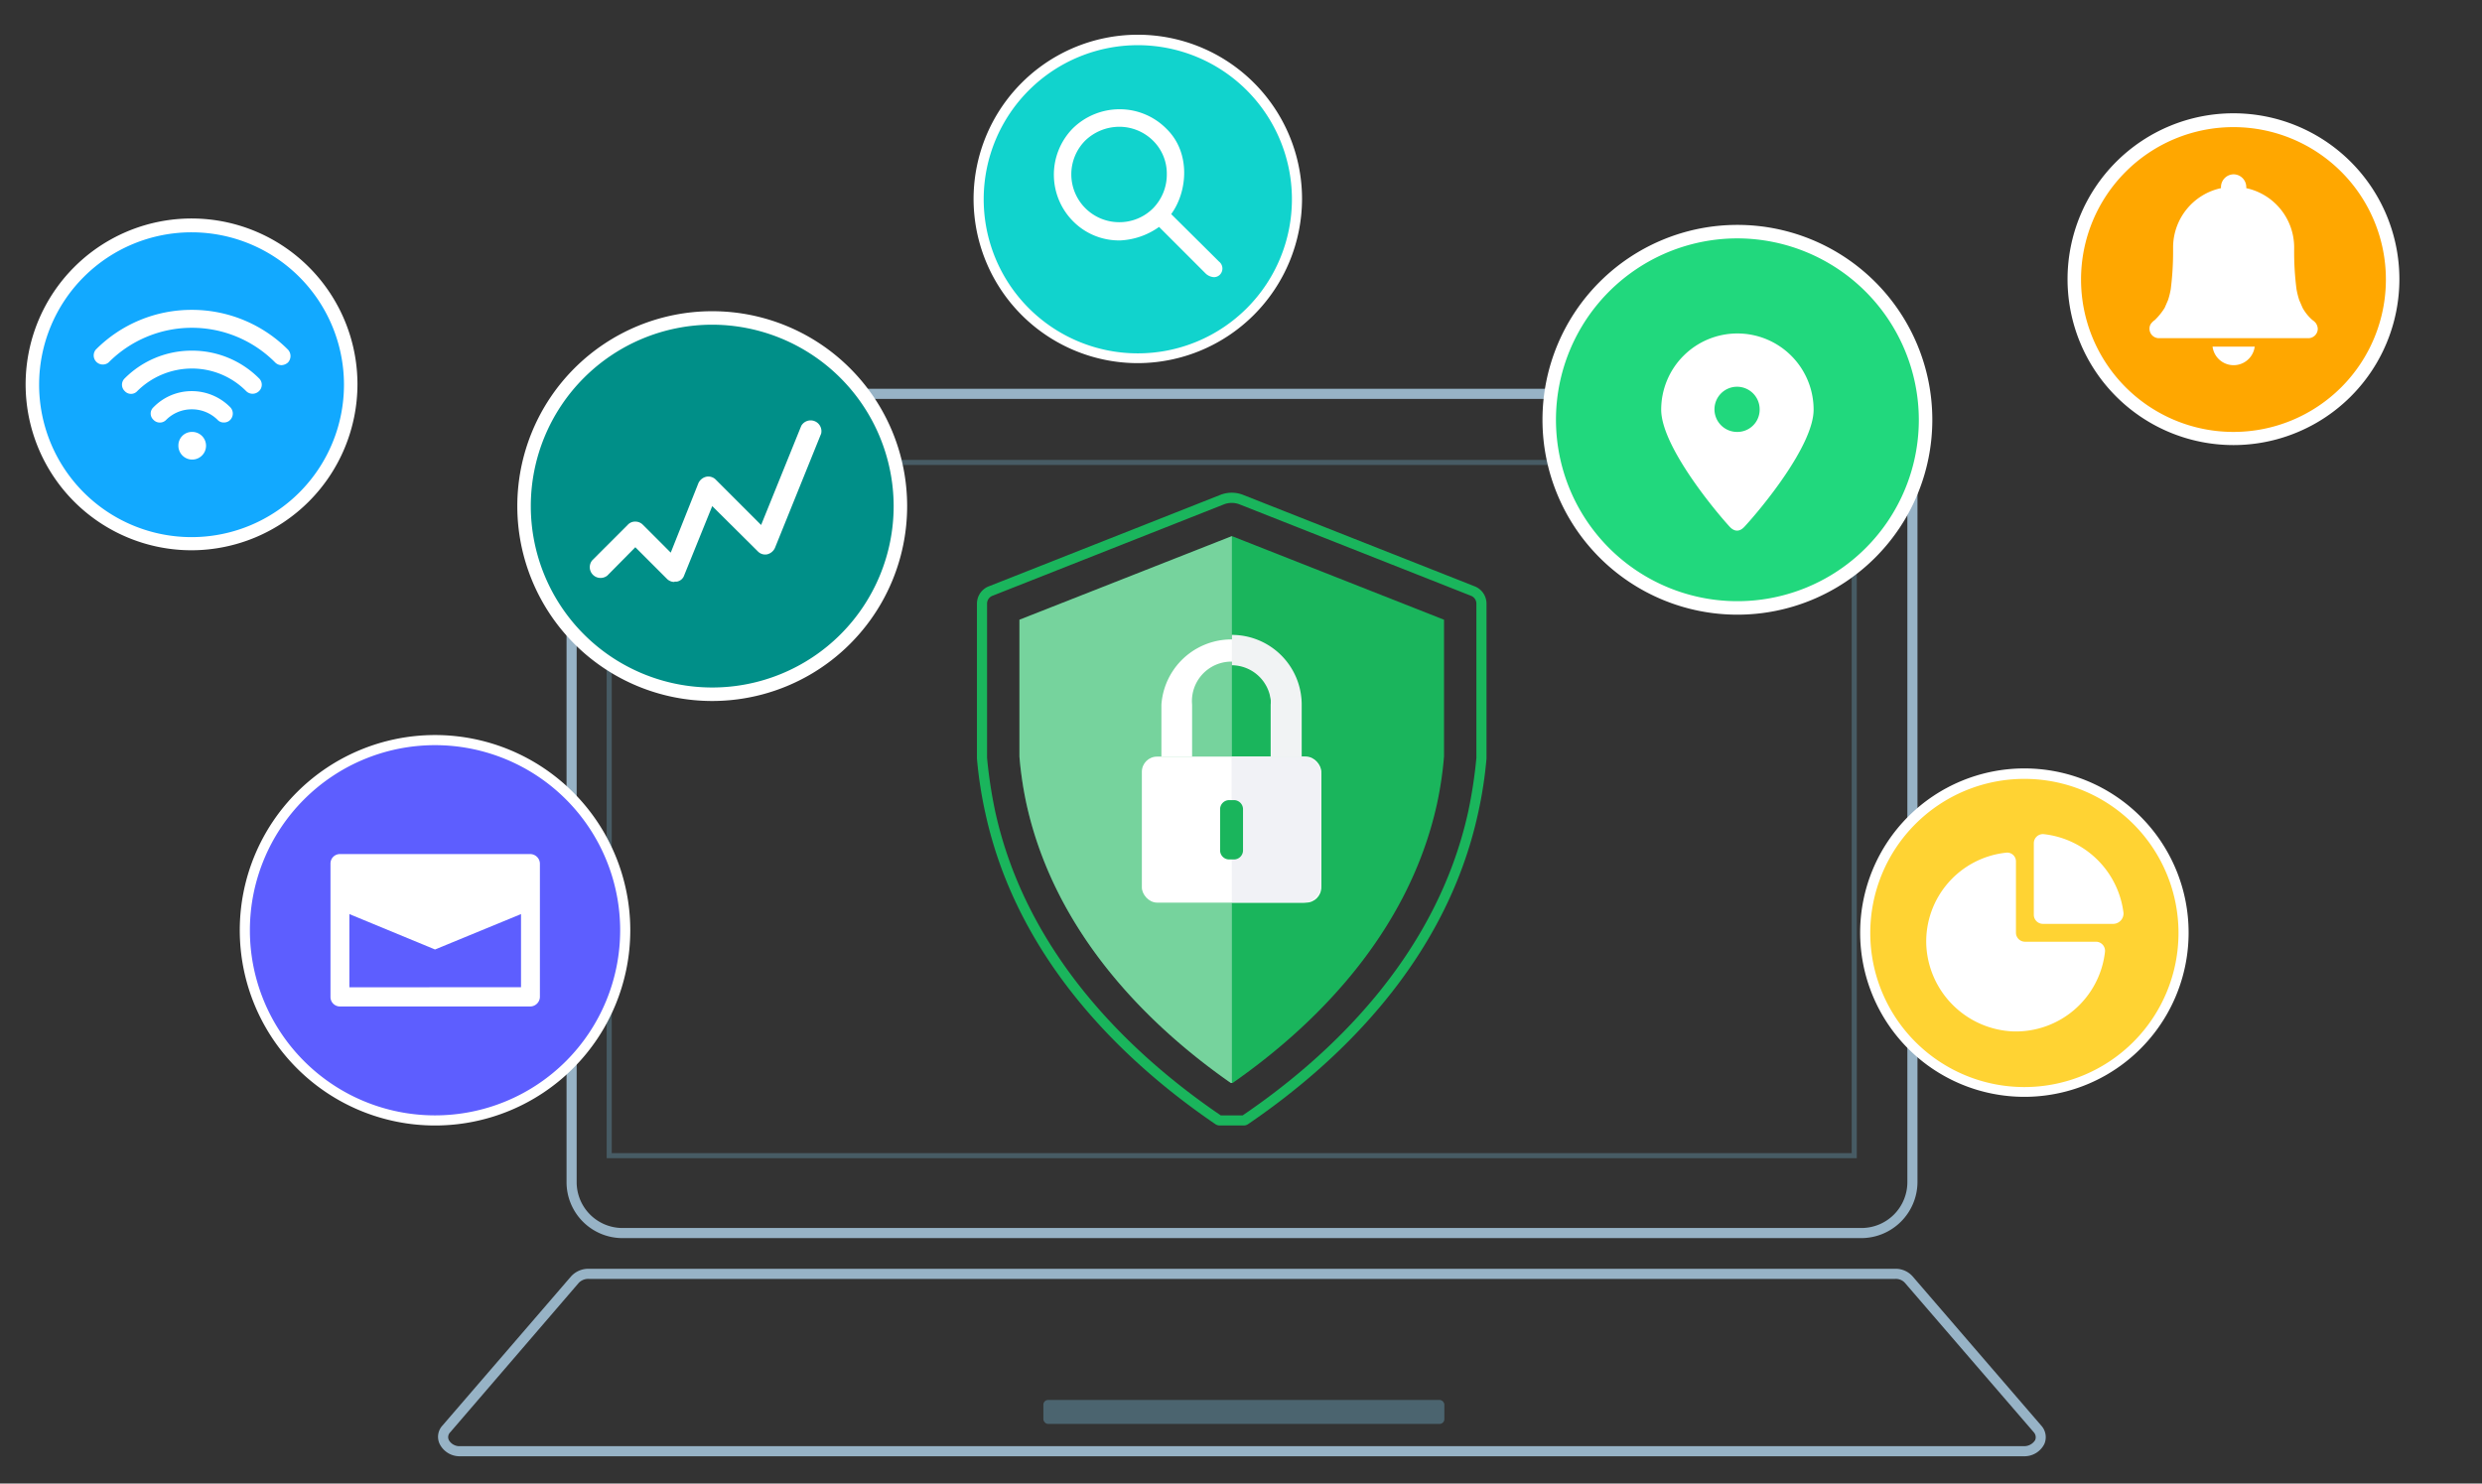 <svg xmlns="http://www.w3.org/2000/svg" width="736" height="440" viewBox="0 0 736 440">
  <rect x="0" y="0" width="736" height="440" fill="#333333" stroke="none"/>
  <g id="Layer_2" data-name="Layer 2">
    <g id="Layer_2-2" data-name="Layer 2">
      <rect width="736" height="440" fill="none"/>
    </g>
    <g id="Layer_1-2" data-name="Layer 1">
      <g opacity="0.4">
        <path d="M550.6,343.5H179.9V136.4H550.6ZM181.4,342H549.1V137.9H181.4Z" fill="#6497ad"/>
      </g>
      <path d="M552,367.2H184.6A16.6,16.6,0,0,1,168,350.6V131.9a16.6,16.6,0,0,1,16.6-16.6H552a16.6,16.6,0,0,1,16.6,16.6V350.6A16.7,16.7,0,0,1,552,367.2Zm-183.2-3H552a13.6,13.6,0,0,0,13.6-13.6V131.9A13.6,13.6,0,0,0,552,118.3H184.6A13.6,13.6,0,0,0,171,131.9V350.6a13.6,13.6,0,0,0,13.6,13.6Z" fill="#97b3c6"/>
      <path d="M600.1,431.9H136.5a6.6,6.6,0,0,1-6.1-3.6,4.9,4.9,0,0,1,.8-5.5l38.1-44.2a6.9,6.9,0,0,1,5.3-2.3H562a6.7,6.7,0,0,1,5.2,2.3l38.1,44.2a5.1,5.1,0,0,1,.9,5.5A6.6,6.6,0,0,1,600.1,431.9Zm-231.3-3H600.1a3.8,3.8,0,0,0,3.4-1.8,2.2,2.2,0,0,0-.4-2.3l-38.2-44.3a3.6,3.6,0,0,0-2.9-1.2H174.6a3.9,3.9,0,0,0-3,1.2l-38.1,44.3a2,2,0,0,0-.4,2.3,3.6,3.6,0,0,0,3.4,1.8Z" fill="#97b3c6"/>
      <rect x="309.4" y="415.2" width="118.9" height="7.11" rx="1.4" fill="#6497ad" opacity="0.5"/>
      <g>
        <g>
          <circle cx="211.2" cy="150.1" r="55.8" transform="matrix(0.34, -0.94, 0.94, 0.34, -1.87, 297.51)" fill="#008f88"/>
          <path d="M211.2,207.9A57.8,57.8,0,1,1,269,150.1,57.8,57.8,0,0,1,211.2,207.9Zm0-111.6A53.8,53.8,0,1,0,265,150.1,53.9,53.9,0,0,0,211.2,96.3Z" fill="#fff"/>
        </g>
        <path id="prefix_analytics-a" data-name="prefix  analytics-a" d="M200,172.6a3.1,3.1,0,0,1-2.2-.9l-9.4-9.4-8.3,8.4a3.2,3.2,0,0,1-4.5-4.5l10.6-10.6a2.9,2.9,0,0,1,2.2-.9h0a3.1,3.1,0,0,1,2.2.9l8.3,8.3,8.2-20.6a3.4,3.4,0,0,1,2.3-1.9,3.1,3.1,0,0,1,2.9.9l13.4,13.4,11.9-29.4a3.2,3.2,0,0,1,5.9,2.3l-13.7,33.9a3.4,3.4,0,0,1-2.3,1.9,3,3,0,0,1-2.8-.9l-13.5-13.4-8.3,20.5a2.8,2.8,0,0,1-2.2,1.9H200" fill="#fff" fill-rule="evenodd"/>
      </g>
      <g>
        <g>
          <circle cx="337.5" cy="59" r="47.1" fill="#11d3cd"/>
          <path d="M337.5,107.7A48.7,48.7,0,1,1,386.1,59,48.8,48.8,0,0,1,337.5,107.7Zm0-94.3A45.7,45.7,0,1,0,383.1,59,45.7,45.7,0,0,0,337.5,13.4Z" fill="#fff"/>
        </g>
        <g id="prefix_magnifyingglass-a" data-name="prefix  magnifyingglass-a">
          <path d="M361.2,77.9,346.8,63.6c6.1-8.1,4.8-19.2-1.1-25A18.9,18.9,0,0,0,332,32.7a19.2,19.2,0,0,0-13.1,33.2A19.9,19.9,0,0,0,332.3,71a22,22,0,0,0,11.4-4.2l14,14c.9.9,2.6,1.5,3.6.5S362.3,79,361.2,77.9ZM331.9,66.3A14.6,14.6,0,0,1,321.6,62a14.4,14.4,0,0,1,0-20.5,14,14,0,0,1,10.3-4.3,14.5,14.5,0,0,1,14.5,14.5,14.5,14.5,0,0,1-14.5,14.6Z" fill="#fff" fill-rule="evenodd"/>
          <path d="M360,82.2a3.9,3.9,0,0,1-2.6-1.2L343.7,67.3a21.5,21.5,0,0,1-11.4,4,19.1,19.1,0,0,1-13.6-5.2,19.6,19.6,0,0,1-.6-28A19.8,19.8,0,0,1,332,32.4a19.5,19.5,0,0,1,14,5.9c7.1,7,6.2,18.5,1.3,25.2l14.2,14.1a2.6,2.6,0,0,1,.1,4A2.5,2.5,0,0,1,360,82.2ZM343.8,66.3,358,80.5c.7.7,2.2,1.4,3.1.6a1.9,1.9,0,0,0,.6-1.3,2.1,2.1,0,0,0-.7-1.6L346.3,63.6l.2-.3c4.9-6.4,5.9-17.6-1.1-24.5A18.4,18.4,0,0,0,332,33.1a18.8,18.8,0,0,0-18.8,19.3,19,19,0,0,0,6,13.2,18.6,18.6,0,0,0,13.1,5,21.4,21.4,0,0,0,11.2-4.1Zm-11.9.4a15.2,15.2,0,0,1-10.6-4.4,15,15,0,0,1,10.6-25.5,14.9,14.9,0,0,1,10.5,25.5A14.6,14.6,0,0,1,331.9,66.7Zm0-29.1a14.6,14.6,0,0,0-10.1,4.1,14.2,14.2,0,0,0,10.1,24.2,14.1,14.1,0,0,0,10-4.1A14.3,14.3,0,0,0,346,51.7a13.7,13.7,0,0,0-4.1-10A14.2,14.2,0,0,0,331.9,37.6Z" fill="#fff"/>
        </g>
      </g>
      <g>
        <g>
          <circle cx="600.3" cy="276.6" r="47.1" fill="#ffd333"/>
          <path d="M600.3,325.3A48.7,48.7,0,1,1,649,276.6,48.7,48.7,0,0,1,600.3,325.3Zm0-94.3A45.7,45.7,0,1,0,646,276.6,45.7,45.7,0,0,0,600.3,231Z" fill="#fff"/>
        </g>
        <path id="prefix_piechart-fill-a" data-name="prefix  piechart-fill-a" d="M594.8,252.9A26.5,26.5,0,0,0,571.2,280,26.9,26.9,0,0,0,597,305.9a26.6,26.6,0,0,0,27.2-23.6,2.7,2.7,0,0,0-2.7-3H600.4a2.7,2.7,0,0,1-2.6-2.7V255.5a2.6,2.6,0,0,0-3-2.6m8.3-2.9v21.3a2.7,2.7,0,0,0,2.6,2.7h21.1a3.1,3.1,0,0,0,2.9-3.2,26.8,26.8,0,0,0-23.6-23.4,2.7,2.7,0,0,0-3,2.6" fill="#fff" fill-rule="evenodd"/>
      </g>
      <g>
        <g>
          <circle cx="662.3" cy="82.8" r="47.1" fill="#ffa700"/>
          <path d="M662.3,132a49.2,49.2,0,1,1,49.2-49.2A49.2,49.2,0,0,1,662.3,132Zm0-94.3a45.2,45.2,0,1,0,45.2,45.1A45.2,45.2,0,0,0,662.3,37.7Z" fill="#fff"/>
        </g>
        <path id="prefix_bell-fill-a" data-name="prefix  bell-fill-a" d="M668.6,102.8a6.3,6.3,0,0,1-12.5,0h12.5Zm-6.3-51.1a3.8,3.8,0,0,1,3.8,3.7h0v.4a18,18,0,0,1,14.2,17.5h0v.5a85.6,85.6,0,0,0,.7,12,24.5,24.5,0,0,0,.8,3.2l1,2.3a13.2,13.2,0,0,0,2.9,3.6,4.9,4.9,0,0,1,1,.9h0a3.2,3.2,0,0,1,.6,1.7,2.8,2.8,0,0,1-2.8,2.8H640.2a2.8,2.8,0,0,1-2.8-2.8,2.5,2.5,0,0,1,.6-1.7h0a4.9,4.9,0,0,1,1-.9,19.2,19.2,0,0,0,2.9-3.6l1-2.3a24.5,24.5,0,0,0,.8-3.2,88,88,0,0,0,.7-11.2V73.3a18,18,0,0,1,14.2-17.5h0v-.4A3.8,3.8,0,0,1,662.3,51.7Z" fill="#fff" fill-rule="evenodd"/>
      </g>
      <g>
        <g>
          <circle cx="56.9" cy="114" r="47.1" fill="#12a9ff"/>
          <path d="M56.9,163.2A49.2,49.2,0,1,1,106,114,49.3,49.3,0,0,1,56.9,163.2Zm0-94.3A45.2,45.2,0,1,0,102,114,45.2,45.2,0,0,0,56.9,68.9Z" fill="#fff"/>
        </g>
        <path id="prefix_wifi-a" data-name="prefix  wifi-a" d="M56.9,128.1a4.1,4.1,0,1,1-4,4A4,4,0,0,1,56.9,128.1Zm0-12.1a16,16,0,0,1,11.4,4.8,2.7,2.7,0,0,1,0,3.7,2.5,2.5,0,0,1-1.9.8,2.4,2.4,0,0,1-1.9-.8,10.8,10.8,0,0,0-7.6-3.1,10.7,10.7,0,0,0-7.6,3.1,2.6,2.6,0,0,1-3.8,0,2.5,2.5,0,0,1,0-3.7A15.8,15.8,0,0,1,56.9,116Zm0-12a28,28,0,0,1,19.9,8.2,2.6,2.6,0,0,1,0,3.8,2.7,2.7,0,0,1-3.8,0,22.6,22.6,0,0,0-16.1-6.7A23,23,0,0,0,40.7,116a2.5,2.5,0,0,1-3.7,0,2.6,2.6,0,0,1,0-3.8A28,28,0,0,1,56.9,104Zm0-12.1a40.2,40.2,0,0,1,28.5,11.8,2.8,2.8,0,0,1,0,3.8,3.1,3.1,0,0,1-1.9.8,2.7,2.7,0,0,1-1.9-.8,34.8,34.8,0,0,0-49.4,0,2.7,2.7,0,0,1-3.8-3.8A40,40,0,0,1,56.9,91.9Z" fill="#fff" fill-rule="evenodd"/>
      </g>
      <g>
        <g>
          <circle cx="129" cy="275.9" r="56.4" fill="#5d5eff"/>
          <path d="M129,333.8a57.9,57.9,0,1,1,57.9-57.9A57.9,57.9,0,0,1,129,333.8ZM129,221a54.9,54.9,0,1,0,54.9,54.9A54.9,54.9,0,0,0,129,221Z" fill="#fff"/>
        </g>
        <path id="prefix_mail-a" data-name="prefix  mail-a" d="M100.8,298.5a2.8,2.8,0,0,1-2.8-2.8V256.1a2.8,2.8,0,0,1,2.8-2.8h56.5a2.9,2.9,0,0,1,2.8,2.8v39.6a2.9,2.9,0,0,1-2.8,2.8Zm53.7-5.7V271.1L129,281.6l-25.4-10.5v21.7Z" fill="#fff" fill-rule="evenodd"/>
      </g>
      <g>
        <g>
          <circle cx="515.2" cy="124.5" r="55.8" transform="matrix(0.34, -0.94, 0.94, 0.34, 222.57, 566.46)" fill="#21d87d"/>
          <path d="M515.2,182.3A57.8,57.8,0,1,1,573,124.5,57.8,57.8,0,0,1,515.2,182.3Zm0-111.6A53.8,53.8,0,1,0,569,124.5,53.9,53.9,0,0,0,515.2,70.7Z" fill="#fff"/>
        </g>
        <path id="prefix_mappin-fill-a" data-name="prefix  mappin-fill-a" d="M515.2,128.1a6.7,6.7,0,1,1,6.6-6.6,6.6,6.6,0,0,1-6.6,6.6m0-29.2a22.6,22.6,0,0,0-22.6,22.6c0,10.5,15.2,29.1,20.2,34.6,1.5,1.7,3.1,1.7,4.6,0,4.9-5.3,20.4-24,20.4-34.6a22.6,22.6,0,0,0-22.6-22.6" fill="#fff" fill-rule="evenodd"/>
      </g>
      <g>
        <path d="M387.2,269.2H343.1a6,6,0,0,1-6-6V228.9a6,6,0,0,1,6-6h44.1a6,6,0,0,1,6,6v34.3A6,6,0,0,1,387.2,269.2Zm-44.1-43.3a3,3,0,0,0-3,3v34.3a2.9,2.9,0,0,0,3,3h44.1a2.9,2.9,0,0,0,3-3V228.9a3,3,0,0,0-3-3Z" fill="#7653ad"/>
        <path d="M387.4,224.4h-3V209a19.3,19.3,0,0,0-38.5,0v15.4h-3V209a22.3,22.3,0,0,1,44.5,0Z" fill="#7653ad"/>
        <path d="M378.3,224.4h-3V209a10.2,10.2,0,1,0-20.3,0v15.4h-3V209a13.2,13.2,0,1,1,26.3,0Z" fill="#7653ad"/>
        <path d="M368.7,333.8h-6.9a2.3,2.3,0,0,1-1.4-.4c-25.7-17.5-58.5-47.7-68.2-92.2a124.1,124.1,0,0,1-2.5-16.2h0V179a5.5,5.5,0,0,1,3.5-5.1l68.6-27.1a9.2,9.2,0,0,1,6.9,0l68.6,27.1a5.5,5.5,0,0,1,3.5,5.1v46a124.1,124.1,0,0,1-2.5,16.2c-9.7,44.5-42.5,74.7-68.2,92.2A2.3,2.3,0,0,1,368.7,333.8Zm-6.7-3h6.5c25.3-17.2,57.4-46.8,66.9-90.2a140.1,140.1,0,0,0,2.4-15.8V179a2.5,2.5,0,0,0-1.6-2.3l-68.6-27.1a6.4,6.4,0,0,0-4.7,0l-68.6,27.1a2.5,2.5,0,0,0-1.6,2.3v45.8a140.1,140.1,0,0,0,2.4,15.8C304.6,284,336.7,313.6,362,330.8Z" fill="#1ab55c"/>
        <path d="M365,321.2c-23.1-16.1-51.9-43.4-60.6-82.7a108.9,108.9,0,0,1-2.1-14.1V183.8l63-24.8,62.9,24.8v40.6a108.9,108.9,0,0,1-2.1,14.1c-8.7,39.3-37.5,66.6-60.6,82.7Z" fill="#1ab55c"/>
        <path d="M365,321.2c-23.1-16.1-51.9-43.4-60.6-82.7a108.9,108.9,0,0,1-2.1-14.1V183.8l63-24.8V321.2Z" fill="#fff" opacity="0.4"/>
        <rect x="338.6" y="224.4" width="53.2" height="43.3" rx="4.5" fill="#fff"/>
        <path d="M385.9,224.4V209a20.8,20.8,0,0,0-41.5,0v15.4h9.1V209a11.7,11.7,0,1,1,23.3,0v15.4Z" fill="#fff"/>
        <path d="M365.2,224.4h21.2a5.5,5.5,0,0,1,5.4,5.5v32.4a5.4,5.4,0,0,1-5.4,5.4H365.3Z" fill="#f1f2f6"/>
        <path d="M365.3,197.3A11.7,11.7,0,0,1,376.9,209v15.4H386V209a20.7,20.7,0,0,0-20.7-20.7Z" fill="#f1f3f4"/>
        <g>
          <rect x="363.3" y="238.8" width="3.9" height="14.67" rx="1.2" fill="#1ab55c"/>
          <path d="M365.9,254.9h-1.4a2.7,2.7,0,0,1-2.7-2.7V240a2.7,2.7,0,0,1,2.7-2.7h1.4a2.7,2.7,0,0,1,2.7,2.7v12.2A2.7,2.7,0,0,1,365.9,254.9Zm-1.1-3h.8V240.3h-.8Z" fill="#1ab55c"/>
        </g>
      </g>
    </g>
  </g>
</svg>

